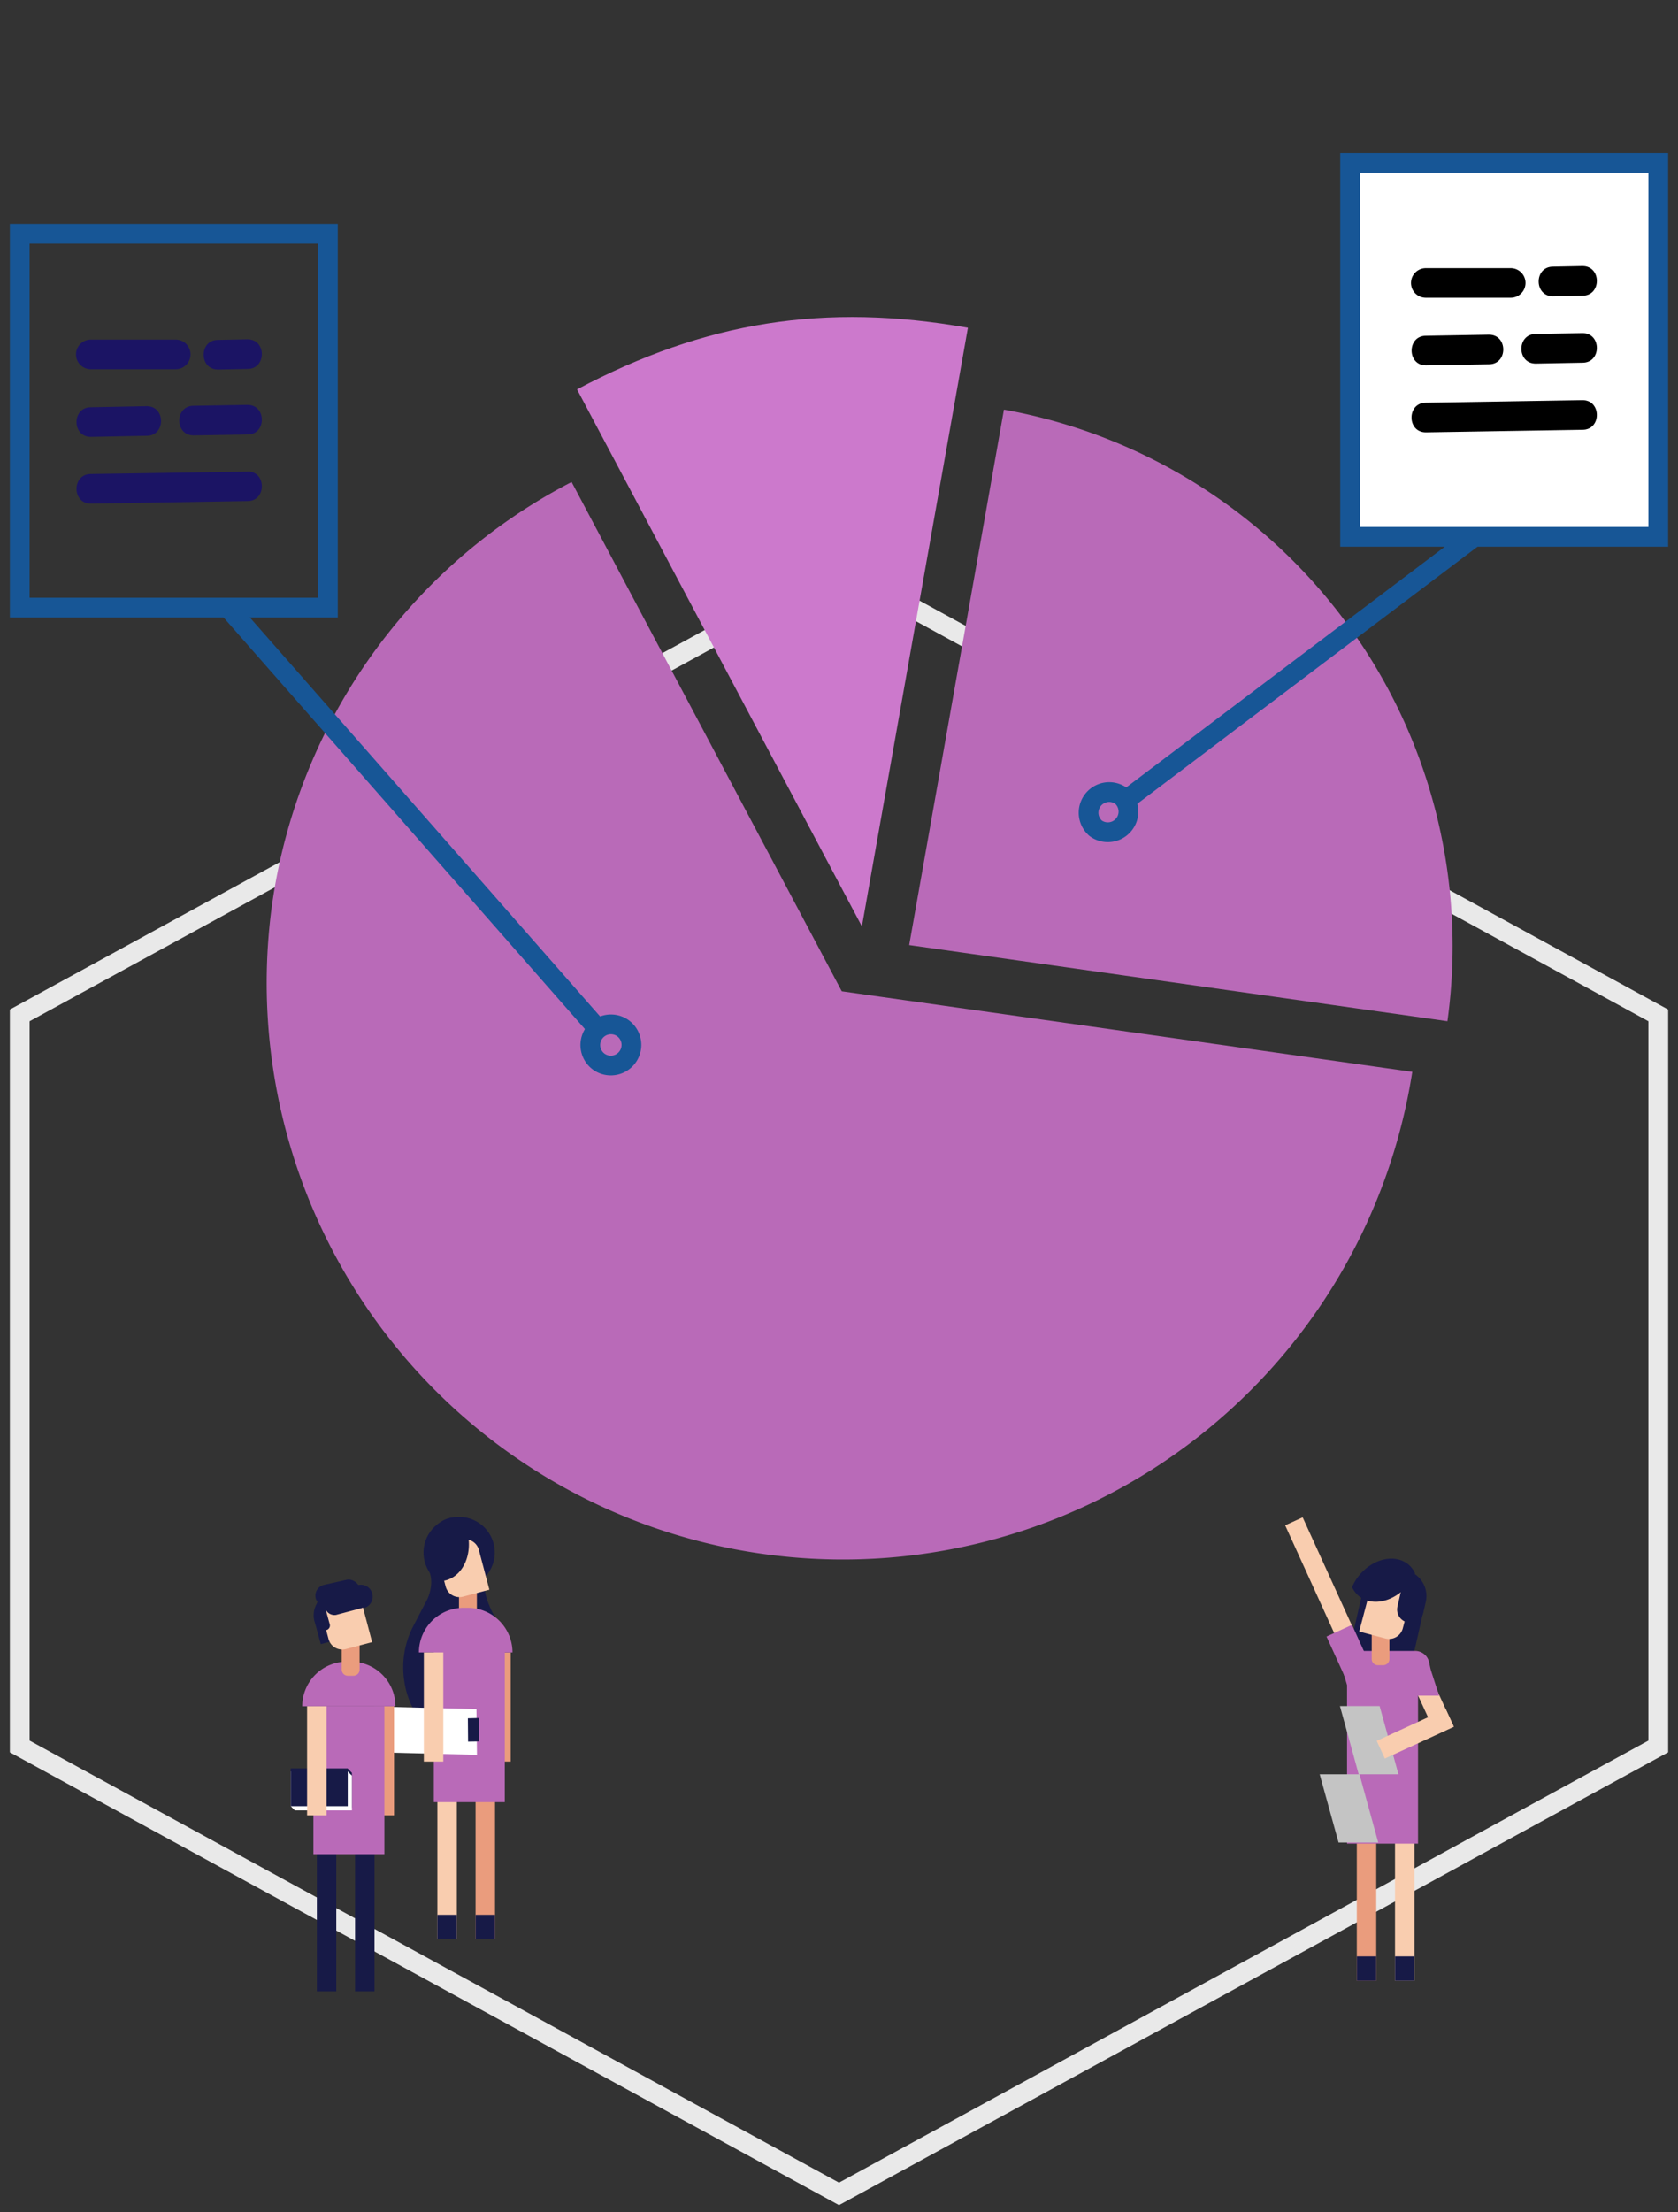 <svg xmlns="http://www.w3.org/2000/svg" viewBox="0 0 170 224"><rect x="0" y="0" width="170" height="224" fill="#333333" stroke="none"/><defs><style>.cls-1,.cls-5{fill:none;}.cls-1{stroke:#e9e9e9;}.cls-1,.cls-4,.cls-5,.cls-7{stroke-miterlimit:10;stroke-width:2px;}.cls-2{fill:#b96ab8;}.cls-3{fill:#cc79cc;}.cls-4{fill:#175696;}.cls-4,.cls-5,.cls-7{stroke:#175696;}.cls-6{fill:#1b1464;}.cls-12,.cls-7{fill:#fff;}.cls-8{fill:#171a47;}.cls-9{fill:#f9cdaf;}.cls-10{fill:#ea9c7d;}.cls-11{fill:#c4c4c4;}</style></defs><title>Artboard 24 copy 3</title><g id="Layer_1" data-name="Layer 1"><polygon class="cls-1" points="168 176.85 85 222.16 2 176.85 2 102.82 85 57.51 168 102.82 168 176.85"/><path class="cls-2" d="M85.28,100.38l57.8,8.16A58.38,58.38,0,0,1,27.48,92.21a57.12,57.12,0,0,1,30.43-43.4Z"/><path class="cls-2" d="M92.11,95.7l9.6-54.22a55.21,55.21,0,0,1,44.93,61.93Z"/><path class="cls-3" d="M87.32,93.81,58.46,39.43c13-6.89,25.14-8.8,39.6-6.24Z"/><line class="cls-4" x1="23" y1="61.41" x2="60.69" y2="104.32"/><rect class="cls-5" x="2" y="23.67" width="31.22" height="37.86"/><path class="cls-6" d="M25.08,47.76,9.2,48c-1.93,0-1.93,3,0,3l15.88-.26c1.93,0,1.93-3,0-3Z"/><path class="cls-6" d="M25.08,41l-5.47.09c-1.93,0-1.93,3,0,3L25.08,44c1.93,0,1.93-3,0-3Z"/><path class="cls-6" d="M17.8,34.39l-8.6,0a1.5,1.5,0,0,0,0,3l8.6,0a1.5,1.5,0,0,0,0-3Z"/><path class="cls-6" d="M14.87,41.13l-5.67.11c-1.93,0-1.93,3,0,3l5.67-.11c1.93,0,1.93-3,0-3Z"/><path class="cls-6" d="M25.08,34.36l-3,.06c-1.93,0-1.93,3,0,3l3-.06c1.93,0,1.93-3,0-3Z"/><rect class="cls-7" x="136.78" y="16.5" width="31.22" height="37.86"/><path d="M160.33,40.52l-15.88.26c-1.93,0-1.93,3,0,3l15.88-.26c1.93,0,1.93-3,0-3Z"/><path d="M160.33,33.73l-4.75.09c-1.93,0-1.93,3,0,3l4.75-.09c1.93,0,1.93-3,0-3Z"/><path d="M153.05,27.15l-8.6,0a1.5,1.5,0,0,0,0,3l8.6,0a1.5,1.5,0,0,0,0-3Z"/><path d="M150.85,33.89l-6.39.11c-1.93,0-1.93,3,0,3l6.39-.11c1.93,0,1.93-3,0-3Z"/><path d="M160.33,26.94l-3,.06c-1.93,0-1.93,3,0,3l3-.06c1.93,0,1.93-3,0-3Z"/><path class="cls-5" d="M63.07,104.09a2.09,2.09,0,0,1-2.36,3.45A2.09,2.09,0,0,1,63.07,104.09Z"/><line class="cls-5" x1="149.42" y1="54.31" x2="113.54" y2="81.41"/><path class="cls-5" d="M113.61,80.61A2.09,2.09,0,0,1,111,83.87,2.09,2.09,0,0,1,113.61,80.61Z"/><path class="cls-8" d="M138.26,160.27l-1.2,5.22a3.23,3.23,0,0,0,6.29,1.44l.85-3.76a5.54,5.54,0,0,0,.14-1.51Z"/><rect class="cls-9" x="141.33" y="185.93" width="1.97" height="14.65" transform="translate(284.63 386.51) rotate(180)"/><rect class="cls-10" x="137.46" y="185.93" width="1.97" height="14.65" transform="translate(276.89 386.51) rotate(180)"/><rect class="cls-9" x="132.95" y="153.44" width="1.95" height="13.74" transform="translate(-54.38 69.9) rotate(-24.48)"/><polygon class="cls-2" points="136.97 164.54 134.39 165.72 137.02 171.49 139 169 136.97 164.54"/><polygon class="cls-2" points="136.47 186.69 143.66 186.69 143.66 171.71 136.47 169.44 136.47 186.69"/><rect class="cls-9" x="143.79" y="168.1" width="1.97" height="7.4" transform="translate(348.08 267.45) rotate(155.32)"/><path class="cls-2" d="M136.8,171.71h9l-.79-2.44c-.1-.3-.15-.61-.22-.92a1.44,1.44,0,0,0-1.38-1.17h-5.33a2.09,2.09,0,0,0-2,2.16Z"/><polygon class="cls-11" points="141.68 179.67 137.65 179.67 135.75 172.76 139.77 172.76 141.68 179.67"/><polygon class="cls-11" points="139.63 186.58 135.61 186.58 133.7 179.67 137.73 179.67 139.63 186.58"/><rect class="cls-9" x="142.39" y="171.72" width="1.97" height="7.7" transform="translate(43.72 379.16) rotate(-114.68)"/><path class="cls-10" d="M139.6,163.79h.57a.62.62,0,0,1,.62.62v4.2a0,0,0,0,1,0,0H139a0,0,0,0,1,0,0v-4.2A.62.62,0,0,1,139.6,163.79Z" transform="translate(279.76 332.41) rotate(180)"/><path class="cls-9" d="M139.79,160.23h2.75a0,0,0,0,1,0,0v4.17a1.44,1.44,0,0,1-1.44,1.44h-1.31a1.44,1.44,0,0,1-1.44-1.44v-2.73A1.44,1.44,0,0,1,139.79,160.23Z" transform="translate(234.58 356.54) rotate(-165.2)"/><rect class="cls-8" x="137.46" y="198.11" width="1.97" height="2.47" transform="translate(276.89 398.69) rotate(180)"/><rect class="cls-8" x="141.33" y="198.11" width="1.97" height="2.47" transform="translate(284.63 398.69) rotate(180)"/><path class="cls-8" d="M137.66,159.57a5,5,0,0,0-.68,1.14,2.54,2.54,0,0,0,.7.92c1.36,1.09,3.59.57,5-1.17a5,5,0,0,0,.68-1.14,2.54,2.54,0,0,0-.7-.92C141.29,157.31,139.06,157.83,137.66,159.57Z"/><path class="cls-8" d="M143.15,159.24h0a1.34,1.34,0,0,1,1.34,1.34v3.78a0,0,0,0,1,0,0h0a2.69,2.69,0,0,1-2.69-2.69v-1.09a1.34,1.34,0,0,1,1.34-1.34Z" transform="translate(246.44 351.54) rotate(-167.06)"/><circle class="cls-8" cx="46.51" cy="157.21" r="3.61" transform="translate(-38.61 17.1) rotate(-14.8)"/><path class="cls-8" d="M50.34,164.06a8,8,0,0,1-.77-1.49,6.49,6.49,0,0,1-.5-1.88,3.86,3.86,0,0,1,.76-2.3v-.89H43.07v.66a3.87,3.87,0,0,1,.62,2.1,4.43,4.43,0,0,1-.62,2.1l-1.22,2.34a9,9,0,0,0-1,4.11c0,4,2.41,7.22,5.39,7.22s5.39-3.23,5.39-7.22A8.7,8.7,0,0,0,50.34,164.06Z"/><rect class="cls-9" x="44.31" y="181.72" width="1.97" height="14.65"/><rect class="cls-10" x="49.77" y="167.33" width="1.97" height="11.05"/><rect class="cls-10" x="48.18" y="181.72" width="1.97" height="14.65"/><rect class="cls-2" x="43.95" y="167.14" width="7.19" height="15.35"/><path class="cls-10" d="M46.49,159.59h1.82a0,0,0,0,1,0,0v4.2a.62.62,0,0,1-.62.62h-.57a.62.62,0,0,1-.62-.62v-4.2A0,0,0,0,1,46.49,159.59Z"/><path class="cls-9" d="M46.18,156H47.5a1.44,1.44,0,0,1,1.44,1.44v4.17a0,0,0,0,1,0,0H46.18a1.44,1.44,0,0,1-1.44-1.44v-2.73A1.44,1.44,0,0,1,46.18,156Z" transform="translate(-39.02 17.23) rotate(-14.8)"/><polygon class="cls-12" points="39.64 177.48 39.59 172.85 48.27 173.07 48.32 177.7 39.64 177.48"/><polygon class="cls-8" points="47.42 176.36 47.4 174 48.53 173.97 48.55 176.34 47.42 176.36"/><path class="cls-2" d="M47,162.81h.4a4.52,4.52,0,0,1,4.52,4.52v0a0,0,0,0,1,0,0H42.44a0,0,0,0,1,0,0v0A4.52,4.52,0,0,1,47,162.81Z"/><rect class="cls-9" x="42.94" y="167.33" width="1.97" height="11.05"/><path class="cls-8" d="M43.36,158.72a5.36,5.36,0,0,0,.55,1.31,2.72,2.72,0,0,0,1.25,0c1.8-.48,2.77-2.73,2.16-5a5.36,5.36,0,0,0-.55-1.31,2.72,2.72,0,0,0-1.24,0C43.72,154.16,42.75,156.41,43.36,158.72Z"/><rect class="cls-8" x="48.18" y="193.9" width="1.97" height="2.47"/><rect class="cls-8" x="44.31" y="193.9" width="1.97" height="2.47"/><path class="cls-8" d="M37.7,161.33a1.18,1.18,0,0,0-1.45-.81l-2.27.62h0l-.2.06-.38.13a2.35,2.35,0,0,0-1.52,2.92l.09.31.53,1.93,2.19-.58-.38-1.4a.46.46,0,0,1,.88-.27l.22.64a.48.48,0,0,0,.92-.28l-.51-1.5v0l1.12-.29A1.18,1.18,0,0,0,37.7,161.33Z"/><rect class="cls-8" x="31.93" y="160.2" width="4.58" height="2.24" rx="1.12" ry="1.12" transform="translate(-34.61 11.46) rotate(-12.69)"/><rect class="cls-8" x="32.1" y="187" width="1.97" height="14.65"/><rect class="cls-8" x="35.97" y="187" width="1.97" height="14.65"/><rect class="cls-10" x="37.95" y="172.78" width="1.97" height="11.05"/><path class="cls-2" d="M35.14,168.26h.4a4.52,4.52,0,0,1,4.52,4.52v0a0,0,0,0,1,0,0H30.62a0,0,0,0,1,0,0v0A4.52,4.52,0,0,1,35.14,168.26Z"/><rect class="cls-2" x="31.75" y="172.78" width="7.19" height="14.98"/><path class="cls-10" d="M34.61,164.87h1.82a0,0,0,0,1,0,0v4.2a.62.62,0,0,1-.62.62h-.57a.62.62,0,0,1-.62-.62v-4.2A0,0,0,0,1,34.61,164.87Z"/><path class="cls-9" d="M34.3,161.31h1.31a1.44,1.44,0,0,1,1.44,1.44v4.17a0,0,0,0,1,0,0H34.3a1.44,1.44,0,0,1-1.44-1.44v-2.73a1.44,1.44,0,0,1,1.44-1.44Z" transform="translate(-40.76 14.37) rotate(-14.8)"/><path class="cls-8" d="M37,162.22h0a.51.51,0,0,1-.36.62l-2.6.69A1,1,0,0,1,33,163l.42,1.53a.48.48,0,0,1-.92.25l-.35-1.28a2.35,2.35,0,0,1,1.59-2.88l.39-.12A2.35,2.35,0,0,1,37,162.22Z"/><polygon class="cls-8" points="35.23 179.09 29.46 179.09 29.46 182.61 29.87 183.04 35.65 183.04 35.65 179.52 35.23 179.09"/><polygon class="cls-12" points="35.23 179.38 29.46 179.38 29.46 182.9 29.87 183.33 35.65 183.33 35.65 179.81 35.23 179.38"/><rect class="cls-8" x="29.46" y="179.09" width="5.77" height="3.81"/><rect class="cls-9" x="31.11" y="172.78" width="1.97" height="11.05"/></g></svg>